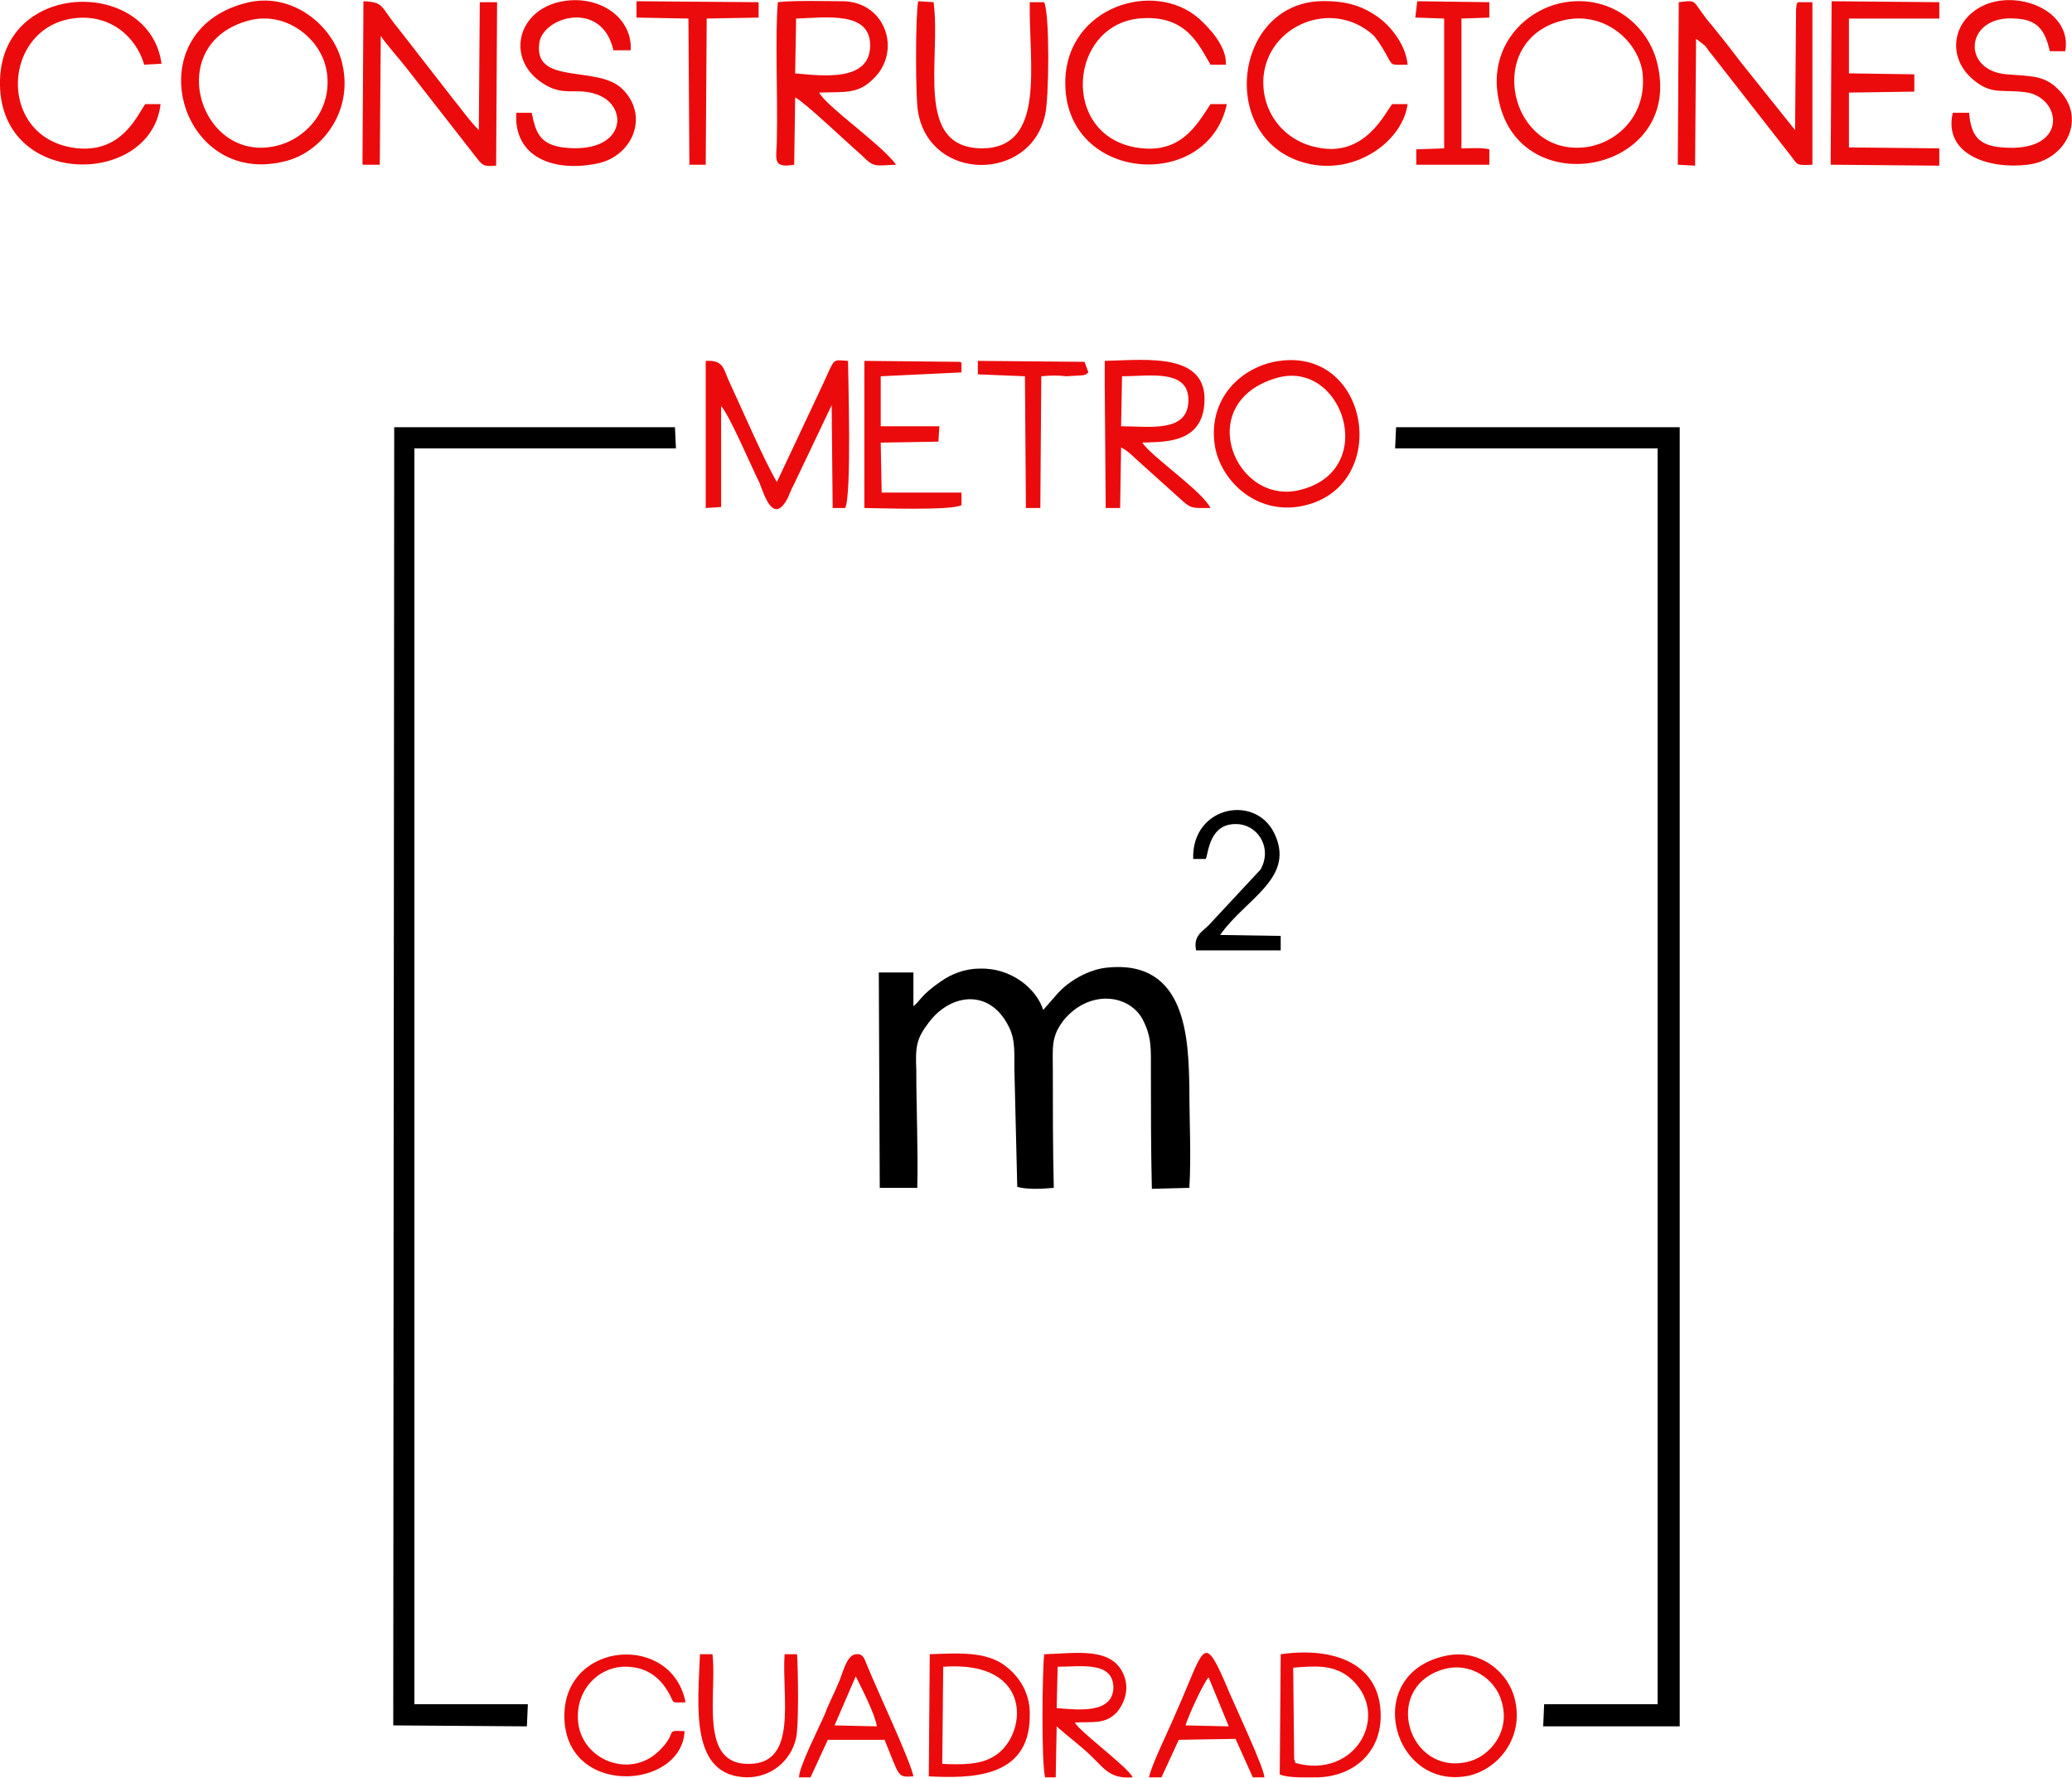 <?xml version="1.0" encoding="UTF-8"?>
<!DOCTYPE svg PUBLIC "-//W3C//DTD SVG 1.1//EN" "http://www.w3.org/Graphics/SVG/1.1/DTD/svg11.dtd">
<!-- Creator: CorelDRAW X8 -->
<svg xmlns="http://www.w3.org/2000/svg" xml:space="preserve" width="73.145mm" height="62.744mm" version="1.1" style="shape-rendering:geometricPrecision; text-rendering:geometricPrecision; image-rendering:optimizeQuality; fill-rule:evenodd; clip-rule:evenodd"
viewBox="0 0 2155 1848"
 xmlns:xlink="http://www.w3.org/1999/xlink">
 <defs>
  <style type="text/css">
   <![CDATA[
    .fil0 {fill:black}
    .fil1 {fill:#EB0B0C}
   ]]>
  </style>
 </defs>
 <g id="Capa_x0020_1">
  <polygon class="fil0" points="1451,466 1724,466 1724,1772 1606,1772 1605,1795 1747,1795 1747,444 1452,444 "/>
  <polygon class="fil0" points="409,1794 548,1795 549,1772 431,1772 431,466 703,466 702,444 410,444 "/>
  <path class="fil0" d="M950 1046l0 -35 -36 0 1 224 39 0c1,-39 -1,-82 -1,-122 -1,-25 0,-33 13,-50 21,-28 58,-35 79,-3 11,17 10,28 10,51 1,41 2,82 3,123 11,3 26,2 38,1 -1,-41 -1,-81 -1,-122 0,-24 -2,-35 11,-52 26,-32 67,-28 82,-2 10,19 9,31 9,54 0,41 0,82 1,123l39 -1c2,-33 0,-70 0,-104 -1,-49 -2,-134 -86,-125 -19,2 -40,14 -52,28l-14 16c-7,-22 -33,-44 -66,-43 -16,0 -30,6 -40,13 -22,15 -22,21 -29,26z"/>
  <path class="fil1" d="M1623 3c-40,9 -76,48 -64,102 23,107 191,74 165,-38 -9,-41 -50,-75 -101,-64zm-1368 0c-114,30 -69,190 39,165 39,-8 74,-51 62,-102 -9,-40 -53,-76 -101,-63zm1375 17c-90,17 -61,148 24,132 33,-7 60,-37 54,-79 -6,-32 -39,-60 -78,-53zm-1371 1c-91,24 -51,151 30,130 31,-8 59,-40 50,-81 -7,-31 -42,-59 -80,-49zm567 150l1 -70c10,5 54,47 69,60 13,13 13,11 36,10 -14,-20 -73,-61 -80,-75 26,-1 40,2 56,-14 30,-28 14,-80 -31,-81 -16,0 -54,-1 -68,1 -3,34 0,100 -1,141 0,22 -6,32 18,28zm919 0l18 1 1 -132 9 7c3,3 4,6 7,9l82 105c8,10 5,11 23,10l0 -169 -15 0c-2,3 -1,0 -2,7l-1 126 -56 -70c-9,-12 -20,-26 -29,-37 -6,-7 -9,-11 -14,-18 -7,-10 -6,-10 -22,-8l-1 169zm-1368 0l18 0 1 -134c5,8 22,27 28,35l71 91c7,9 8,10 21,9l1 -170 -18 0 -1 133c-10,-10 -19,-23 -28,-34l-56 -72c-19,-23 -14,-27 -36,-28l-1 170zm1671 -54l-17 0c-10,43 37,59 78,54 41,-5 62,-50 31,-79 -14,-14 -28,-13 -53,-15 -48,-4 -43,-62 9,-58 24,1 31,13 36,34l16 0c7,-39 -42,-62 -79,-50 -38,13 -47,56 -15,81 19,15 30,8 55,12 36,7 42,63 -27,57 -24,-2 -32,-12 -34,-36zm-1495 0l-16 0c-3,45 37,62 83,53 38,-7 56,-50 27,-78 -26,-25 -93,-3 -86,-48 4,-27 65,-45 77,8l18 0c2,-39 -42,-62 -82,-48 -38,14 -45,59 -10,82 22,15 35,4 57,12 34,12 30,63 -36,55 -20,-3 -26,-12 -30,-27l-2 -9zm-386 -9l-16 0c-9,13 -26,54 -77,45 -77,-14 -71,-123 1,-134 40,-6 67,20 75,48l18 -1c-12,-89 -165,-88 -168,17 -3,113 157,112 167,25zm1297 0l-16 0c-7,8 -28,56 -78,45 -32,-6 -58,-34 -56,-72 4,-55 71,-83 114,-45 4,4 9,12 13,19 8,14 4,12 23,12 -2,-22 -19,-41 -30,-49 -18,-13 -36,-18 -63,-17 -92,6 -104,153 -5,170 48,8 93,-26 98,-63zm-188 0l-17 0c-15,23 -32,53 -78,45 -78,-14 -69,-126 3,-134 50,-5 63,28 75,48l16 0c1,-19 -17,-38 -28,-48 -47,-41 -137,-12 -139,64 -3,106 148,118 168,25zm628 63l113 1 0 -18 -94 -1 0 -57 68 -1 0 -18 -68 -1 0 -57 94 0 0 -17 -112 -1 -1 170zm-818 -169l-15 0c-1,65 17,151 -49,152 -72,0 -43,-92 -51,-152l-16 -1c-3,14 -3,103 0,116 13,72 117,72 132,2 4,-16 5,-104 -1,-117zm386 16l30 1 0 135 -29 1 0 16 76 0 0 -16c-8,-2 -20,-1 -29,-1l0 -135 29 -1 0 -16 -75 -1 -2 17zm-810 0l54 1 1 152 17 0 1 -152 54 -1 0 -16 -127 -1 0 17zm165 58c31,3 77,8 78,-28 1,-37 -45,-30 -77,-29l-1 57z"/>
  <path class="fil1" d="M1325 376c-38,8 -70,42 -61,90 8,37 45,69 90,60 95,-19 71,-170 -29,-150zm2 17c-87,26 -42,134 26,116 82,-21 43,-137 -26,-116zm-178 9l1 126 15 0 1 -63c8,4 14,11 21,17l40 36c12,11 12,10 32,10 -9,-18 -61,-53 -71,-68 19,-1 58,2 64,-35 9,-60 -59,-51 -103,-50l0 27zm-415 126l16 -1 0 -105c9,10 31,62 40,80 5,13 14,42 28,18 2,-3 5,-12 7,-15l40 -84 1 107 13 0c7,-12 3,-141 3,-153 -17,-1 -13,-4 -26,24l-48 102c-13,-22 -35,-73 -48,-101 -8,-16 -6,-26 -26,-25l0 153zm165 0c11,0 91,3 101,-3l0 -13 -83 0 -1 -52 60 -1 1 -16 -61 0 0 -52 84 -4 0 -10c0,0 -1,-1 -2,-1l-99 -1 0 153zm118 -139l49 2 1 137 15 0 1 -137c10,-1 18,-1 26,0l17 -1c5,-1 3,-1 6,-3l-4 -11 -111 -1 0 14zm149 54c29,0 69,7 70,-26 1,-34 -40,-26 -69,-26l-1 52z"/>
  <path class="fil1" d="M1502 1722c-87,20 -53,142 27,124 31,-8 55,-40 47,-77 -6,-30 -37,-56 -74,-47zm-171 123c9,4 30,3 40,3 35,-1 65,-24 65,-64 0,-54 -48,-72 -104,-64l-1 125zm-365 2c42,2 105,3 105,-63 1,-26 -14,-45 -30,-55 -20,-12 -47,-10 -74,-9l-1 127zm534 -111c-63,20 -35,110 26,96 23,-5 45,-31 36,-62 -6,-24 -33,-43 -62,-34zm-413 112l11 0 1 -53c11,10 26,21 36,31 13,12 19,24 43,22 -4,-10 -57,-49 -60,-57 19,-1 31,2 43,-10 8,-9 14,-24 8,-39 -12,-30 -49,-23 -83,-22 -2,19 -3,113 1,128zm-107 -14c20,1 40,1 54,-8 34,-20 43,-100 -53,-93l-1 101zm367 -1c64,18 102,-53 55,-90 -16,-12 -34,-11 -57,-9l1 95c0,0 0,1 1,2 0,0 0,1 0,2zm-152 15l13 0 18 -39 59 -1 18 40 12 0c0,-10 -33,-79 -41,-99 -23,-53 -22,-33 -51,32 -7,17 -25,53 -28,67zm-364 0l12 0 18 -39 59 0c16,39 13,39 30,38 -3,-16 -37,-88 -48,-115 -3,-7 -4,-13 -12,-12 -10,1 -14,22 -18,30 -4,10 -10,21 -14,32 -6,14 -27,55 -27,66zm-119 -48c-22,-1 -6,0 -26,20 -32,32 -86,8 -85,-36 0,-27 20,-49 46,-51 24,-1 39,10 49,28 6,11 1,9 17,9 -14,-72 -124,-64 -126,12 -2,87 122,80 125,18zm117 -80l-13 0c-3,45 14,113 -36,114 -54,2 -34,-73 -39,-114l-13 0c-2,54 -11,127 49,128 26,0 46,-18 51,-41 3,-13 2,-71 1,-87zm270 56c23,2 59,6 59,-22 -1,-27 -34,-21 -58,-21l-1 43zm-231 18l44 1c-2,-13 -16,-40 -22,-52l-22 51zm365 0l45 1 -21 -51c-6,7 -21,40 -24,50z"/>
  <path class="fil0" d="M1241 893l13 0c3,-5 3,-40 36,-36 20,3 33,26 21,47l-54 58c-7,7 -16,11 -13,26l88 0 0 -15 -63 -1c26,-37 76,-58 58,-102 -18,-46 -88,-33 -86,23z"/>
 </g>
</svg>

